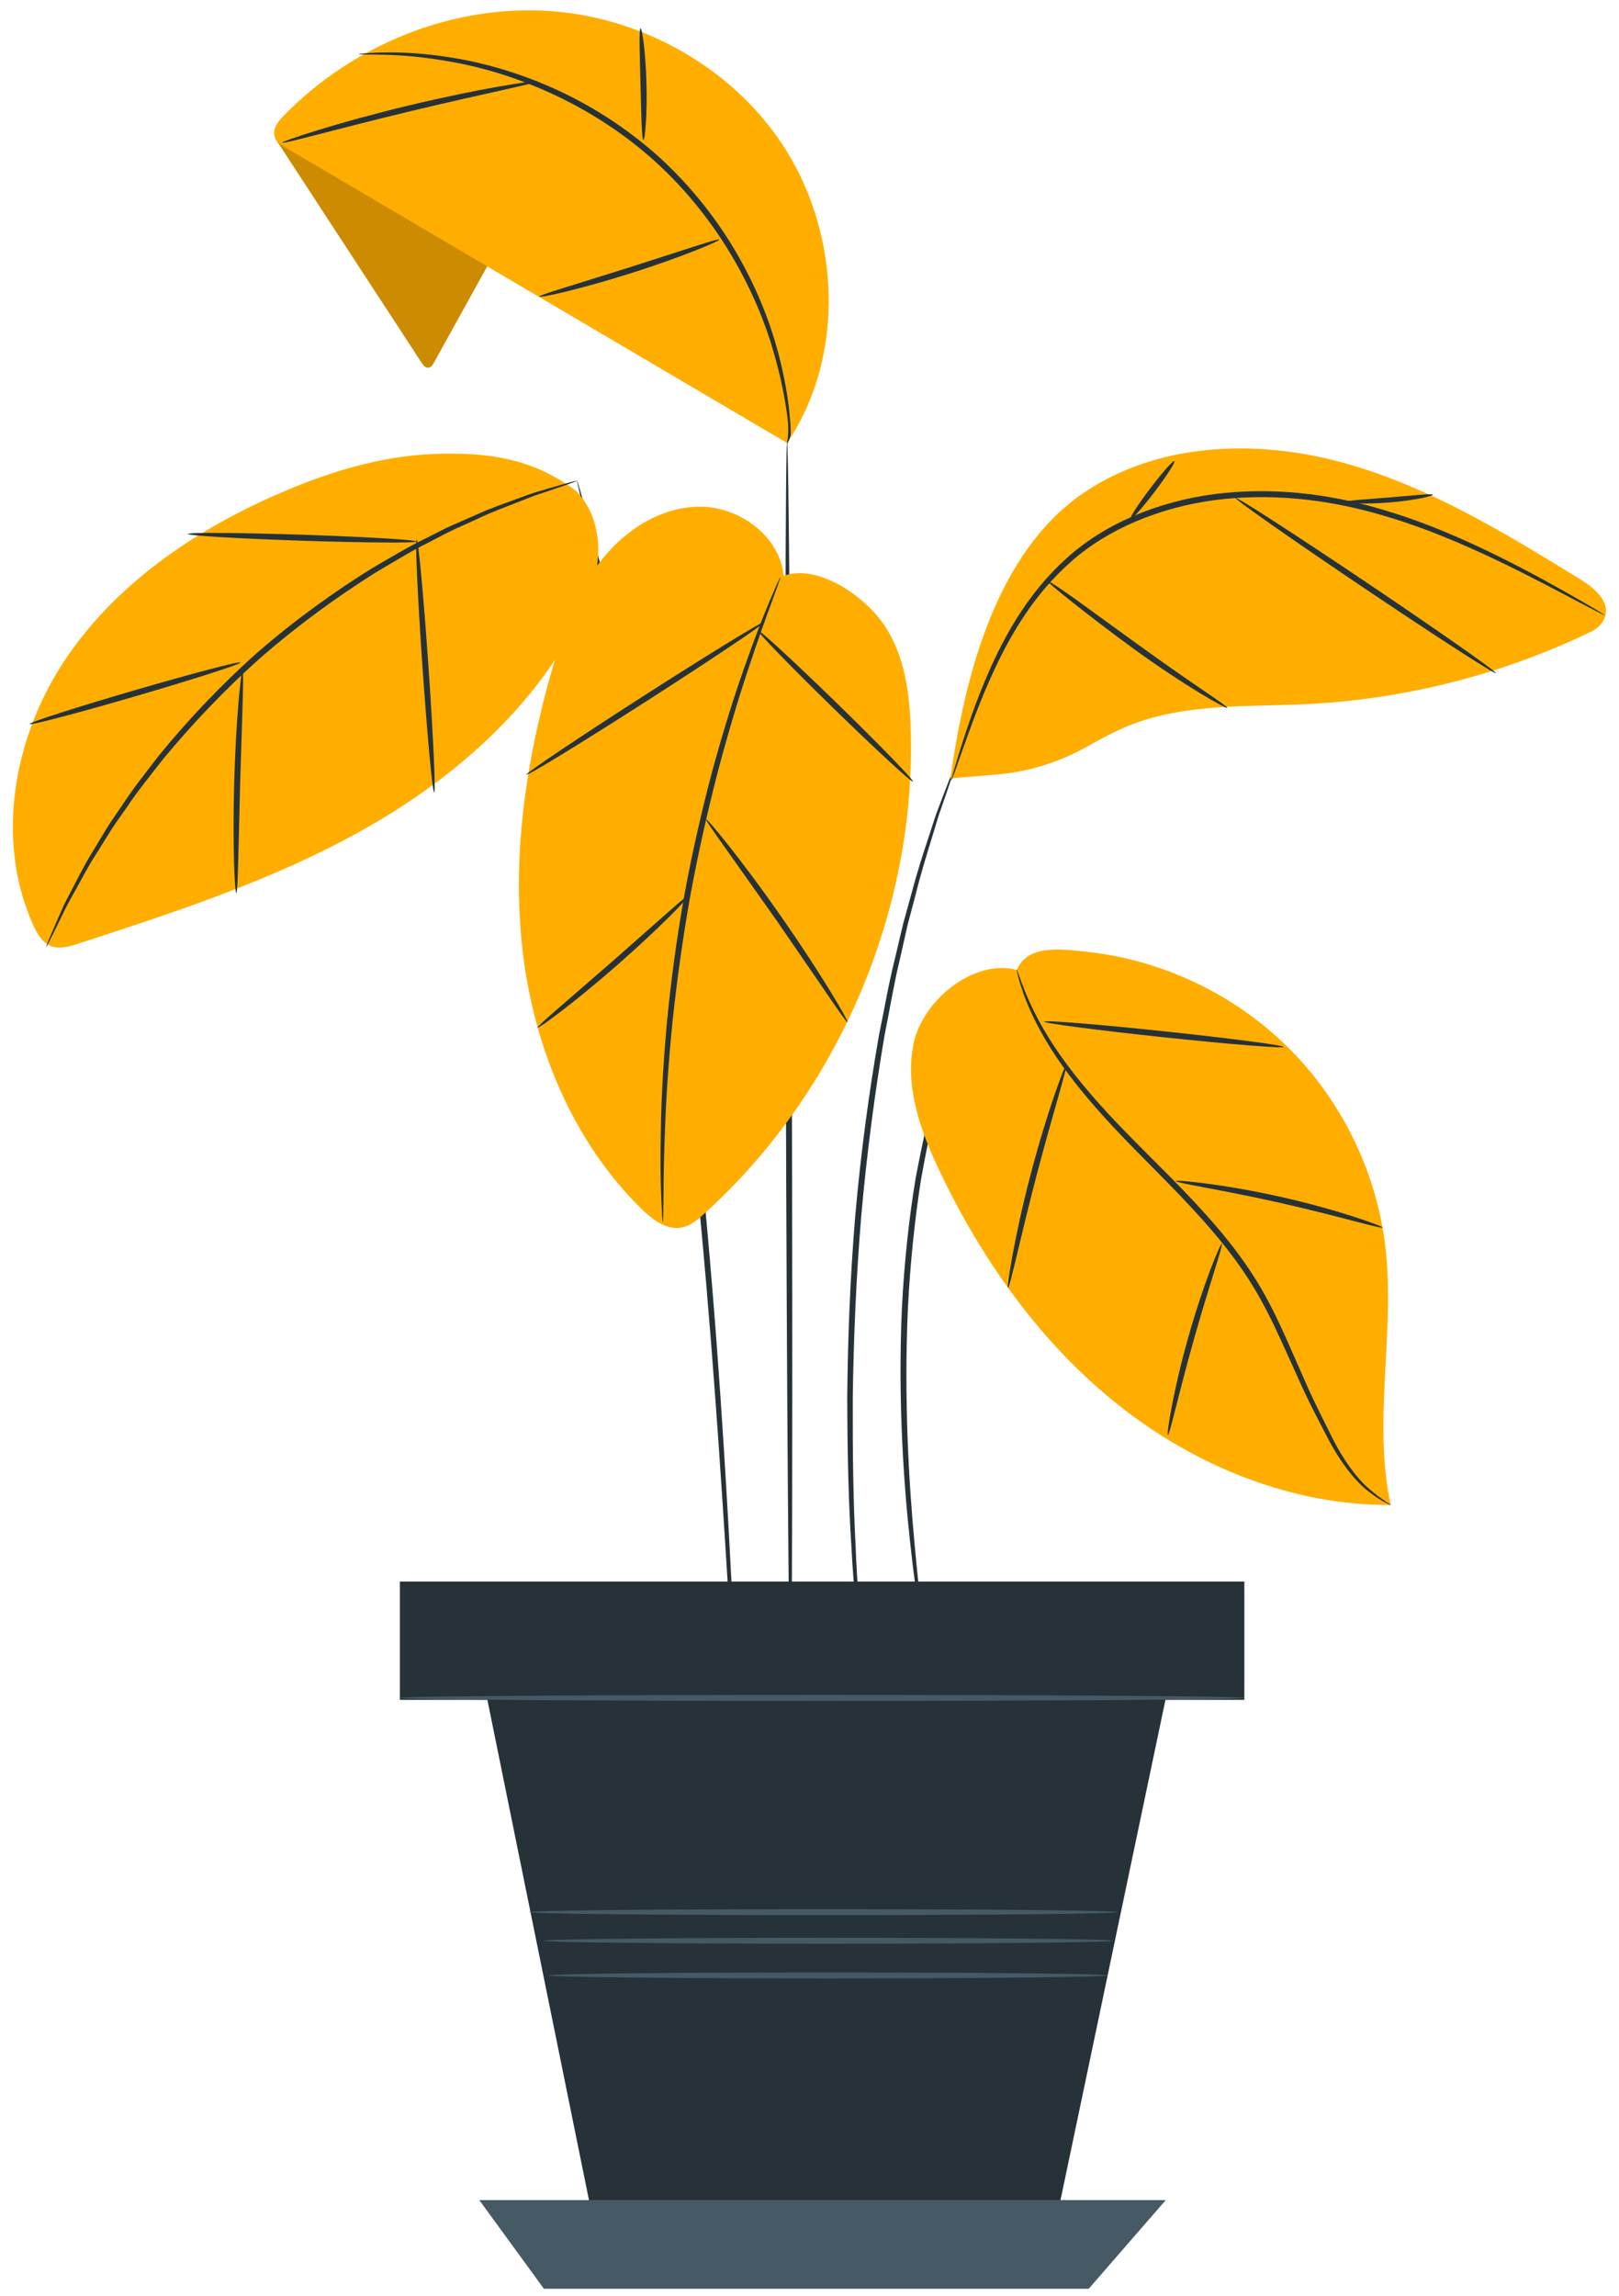 <?xml version="1.0" encoding="UTF-8"?> <svg xmlns="http://www.w3.org/2000/svg" width="122" height="173" viewBox="0 0 122 173" fill="none"><path d="M93.661 119.273H30.242V127.97H93.661V119.273Z" fill="#263238"></path><path d="M93.768 128.078H30.133V119.164H93.768V128.078ZM30.349 127.861H93.551V119.38H30.349V127.861Z" fill="#263238"></path><path d="M36.117 125.074L45.246 170.02H79.022L87.846 127.969L36.117 125.074Z" fill="#263238"></path><path d="M36.117 165.77L40.987 172.451H82.041L87.846 165.77H36.117Z" fill="#455A64"></path><path d="M59.572 126.386C59.447 126.386 59.287 105.564 59.215 79.883C59.143 54.194 59.185 33.375 59.31 33.375C59.434 33.375 59.595 54.193 59.667 79.882C59.739 105.562 59.697 126.385 59.572 126.386Z" fill="#263238"></path><path d="M73.7 74.278C73.714 74.285 73.655 74.452 73.53 74.762C73.382 75.115 73.194 75.561 72.964 76.11C72.837 76.407 72.699 76.73 72.55 77.08C72.419 77.447 72.278 77.841 72.127 78.262C71.974 78.688 71.81 79.14 71.638 79.618C71.469 80.099 71.335 80.623 71.169 81.164C70.477 83.322 69.926 85.969 69.396 88.914C68.934 91.873 68.588 95.151 68.414 98.605C68.105 105.52 68.497 111.791 68.915 116.308C69.119 118.568 69.325 120.394 69.475 121.655C69.54 122.246 69.593 122.728 69.635 123.109C69.667 123.442 69.676 123.618 69.66 123.621C69.645 123.623 69.605 123.452 69.545 123.122C69.481 122.743 69.4 122.266 69.3 121.679C69.096 120.424 68.842 118.601 68.597 116.34C68.096 111.822 67.652 105.532 67.962 98.584C68.137 95.114 68.498 91.819 68.985 88.846C69.541 85.887 70.128 83.231 70.864 81.071C71.041 80.529 71.185 80.006 71.367 79.526C71.551 79.05 71.726 78.599 71.891 78.174C72.054 77.756 72.207 77.364 72.35 77C72.506 76.646 72.665 76.329 72.801 76.041C73.064 75.506 73.277 75.07 73.447 74.724C73.6 74.424 73.686 74.271 73.7 74.278Z" fill="#263238"></path><path d="M72.077 57.438C72.091 57.444 72.022 57.68 71.876 58.125C71.711 58.607 71.492 59.251 71.215 60.061C71.068 60.484 70.907 60.95 70.73 61.456C70.573 61.976 70.403 62.537 70.22 63.138C69.85 64.343 69.42 65.712 69.037 67.253C68.834 68.021 68.622 68.824 68.401 69.66C68.21 70.505 68.012 71.384 67.806 72.293C67.364 74.105 67.044 76.074 66.635 78.131C65.937 82.267 65.321 86.839 64.896 91.661C64.495 96.487 64.321 101.099 64.26 105.295C64.246 109.491 64.301 113.271 64.473 116.441C64.529 118.027 64.631 119.46 64.713 120.718C64.786 121.977 64.865 123.06 64.945 123.945C65.01 124.798 65.062 125.477 65.1 125.984C65.131 126.451 65.139 126.697 65.124 126.699C65.109 126.701 65.07 126.458 65.01 125.994C64.95 125.488 64.871 124.812 64.771 123.961C64.663 123.078 64.558 121.996 64.461 120.737C64.355 119.479 64.231 118.046 64.154 116.457C63.941 113.284 63.854 109.497 63.844 105.291C63.882 101.086 64.045 96.462 64.446 91.622C64.872 86.786 65.502 82.202 66.225 78.057C66.647 75.996 66.981 74.024 67.442 72.209C67.656 71.299 67.864 70.42 68.063 69.574C68.294 68.738 68.517 67.935 68.729 67.167C69.132 65.628 69.585 64.261 69.98 63.06C70.175 62.462 70.358 61.903 70.527 61.386C70.716 60.883 70.891 60.421 71.05 60.001C71.359 59.202 71.607 58.566 71.79 58.091C71.964 57.658 72.062 57.433 72.077 57.438Z" fill="#263238"></path><path d="M55.562 130.072C55.554 130.072 55.542 129.99 55.526 129.829C55.51 129.642 55.491 129.406 55.466 129.113C55.421 128.45 55.359 127.527 55.279 126.356C55.127 123.927 54.911 120.47 54.643 116.213C54.093 107.651 53.297 95.821 51.853 82.813C51.115 76.309 50.26 70.132 49.37 64.531C48.897 61.736 48.468 59.075 47.982 56.601C47.536 54.119 47.055 51.82 46.612 49.722C46.196 47.618 45.731 45.734 45.357 44.072C44.989 42.408 44.635 40.984 44.337 39.822C44.057 38.682 43.837 37.784 43.679 37.139C43.614 36.852 43.56 36.621 43.519 36.438C43.484 36.279 43.471 36.197 43.478 36.195C43.486 36.193 43.514 36.271 43.562 36.426C43.616 36.606 43.683 36.833 43.766 37.116C43.944 37.757 44.192 38.648 44.507 39.779C44.831 40.935 45.212 42.354 45.602 44.014C46 45.672 46.487 47.553 46.924 49.655C47.387 51.751 47.887 54.05 48.349 56.532C48.852 59.007 49.296 61.668 49.78 64.465C50.693 70.069 51.562 76.252 52.301 82.763C53.745 95.785 54.492 107.626 54.961 116.195C55.194 120.48 55.356 123.949 55.454 126.347C55.497 127.52 55.531 128.444 55.556 129.109C55.562 129.404 55.567 129.64 55.571 129.828C55.573 129.989 55.57 130.072 55.562 130.072Z" fill="#263238"></path><path d="M59.05 43.386C58.775 40.436 55.788 38.211 52.819 38.18C49.85 38.149 47.084 39.926 45.268 42.27C43.453 44.614 42.452 47.476 41.632 50.324C39.633 57.274 38.54 64.575 39.395 71.756C40.25 78.936 43.168 86.005 48.331 91.078C49.171 91.903 50.258 92.728 51.409 92.482C52.04 92.348 52.556 91.911 53.034 91.48C63.174 82.337 69.031 68.643 68.629 55.009C68.549 52.279 68.189 49.437 66.674 47.163C65.161 44.888 61.629 42.472 59.05 43.386Z" fill="#FFAE00"></path><path d="M36.885 19.758C35.492 22.277 34.098 24.796 32.704 27.315C32.607 27.491 32.478 27.689 32.276 27.705C32.057 27.723 31.893 27.516 31.772 27.332C28.088 21.688 24.404 16.045 20.719 10.401L23.266 8.961L36.885 19.758Z" fill="#FFAE00"></path><g opacity="0.2"><path d="M36.885 19.758C35.492 22.277 34.098 24.796 32.704 27.315C32.607 27.491 32.478 27.689 32.276 27.705C32.057 27.723 31.893 27.516 31.772 27.332C28.088 21.688 24.404 16.045 20.719 10.401L23.266 8.961L36.885 19.758Z" fill="black"></path></g><path d="M59.31 33.376C46.741 25.974 34.174 18.572 21.605 11.17C21.221 10.943 20.804 10.676 20.688 10.246C20.537 9.689 20.956 9.152 21.358 8.738C26.544 3.399 34.076 0.303 41.507 0.837C48.939 1.371 56.085 5.655 59.724 12.144C63.363 18.634 63.483 27.216 59.31 33.376Z" fill="#FFAE00"></path><path d="M27.039 4.08C27.038 4.064 27.208 4.044 27.533 4.019C27.858 4.003 28.339 3.944 28.958 3.951C30.196 3.921 31.998 4.002 34.189 4.366C36.379 4.725 38.952 5.429 41.64 6.625C44.326 7.815 47.105 9.539 49.637 11.804C52.148 14.093 54.144 16.682 55.599 19.232C57.06 21.782 58.017 24.267 58.594 26.406C59.175 28.546 59.435 30.327 59.529 31.56C59.597 32.175 59.57 32.333 59.586 32.657C59.593 32.982 59.31 33.477 59.295 33.478C59.255 33.48 59.503 32.798 59.353 31.578C59.207 30.358 58.9 28.6 58.286 26.493C57.094 22.302 54.326 16.652 49.334 12.138C44.338 7.632 38.429 5.446 34.132 4.68C31.971 4.28 30.187 4.151 28.956 4.127C27.725 4.099 27.041 4.12 27.039 4.08Z" fill="#263238"></path><path d="M54.207 18.049C54.228 18.105 53.502 18.441 52.301 18.914C51.099 19.387 49.421 19.991 47.544 20.586C45.665 21.181 43.944 21.655 42.69 21.96C41.436 22.266 40.649 22.41 40.633 22.351C40.617 22.288 41.374 22.035 42.604 21.652C43.994 21.22 45.615 20.713 47.406 20.155C49.192 19.581 50.808 19.059 52.193 18.613C53.419 18.218 54.184 17.988 54.207 18.049Z" fill="#263238"></path><path d="M48.269 2.133C48.39 2.122 48.658 3.998 48.715 6.331C48.776 8.664 48.604 10.551 48.483 10.546C48.355 10.541 48.324 8.659 48.263 6.342C48.206 4.026 48.142 2.144 48.269 2.133Z" fill="#263238"></path><path d="M21.274 10.75C21.256 10.693 22.3 10.315 24.013 9.788C25.726 9.261 28.112 8.594 30.771 7.954C33.431 7.315 35.86 6.825 37.626 6.515C39.391 6.205 40.492 6.067 40.503 6.127C40.515 6.19 39.435 6.439 37.689 6.828C35.942 7.217 33.531 7.755 30.877 8.392C28.225 9.03 25.833 9.647 24.101 10.095C22.368 10.543 21.293 10.812 21.274 10.75Z" fill="#263238"></path><path d="M43.401 36.985C40.158 34.531 36.729 34.047 32.663 34.208C28.596 34.369 24.638 35.605 20.91 37.235C14.552 40.014 8.576 44.11 4.777 49.908C0.978 55.706 -0.344 63.381 2.501 69.7C2.784 70.329 3.153 70.988 3.788 71.259C4.458 71.545 5.224 71.322 5.916 71.096C13.148 68.742 20.43 66.365 27.079 62.678C33.728 58.991 39.779 53.866 43.347 47.162C44.203 45.553 44.92 43.829 45.06 42.013C45.199 40.198 44.697 38.268 43.401 36.985Z" fill="#FFAE00"></path><path d="M43.472 36.226C43.477 36.241 43.297 36.313 42.953 36.437C42.562 36.571 42.059 36.744 41.438 36.957C41.103 37.068 40.737 37.19 40.34 37.322C39.943 37.465 39.519 37.643 39.059 37.82C38.144 38.19 37.082 38.558 35.964 39.1C35.398 39.357 34.806 39.626 34.19 39.906C33.575 40.189 32.962 40.538 32.312 40.868C31.001 41.511 29.675 42.332 28.263 43.164C25.49 44.913 22.557 47.019 19.701 49.501C16.869 52.013 14.403 54.649 12.311 57.171C11.304 58.463 10.319 59.672 9.513 60.887C9.102 61.488 8.678 62.051 8.318 62.624C7.961 63.198 7.618 63.749 7.291 64.277C6.61 65.315 6.109 66.32 5.625 67.178C5.389 67.611 5.159 68.008 4.966 68.383C4.785 68.759 4.617 69.105 4.463 69.423C4.172 70.011 3.937 70.486 3.754 70.856C3.587 71.182 3.492 71.35 3.478 71.344C3.464 71.338 3.53 71.157 3.671 70.819C3.834 70.439 4.045 69.951 4.305 69.347C4.448 69.024 4.605 68.67 4.774 68.287C4.955 67.904 5.177 67.5 5.401 67.06C5.866 66.187 6.351 65.167 7.017 64.112C7.339 63.577 7.676 63.017 8.025 62.435C8.38 61.854 8.799 61.283 9.207 60.673C10.004 59.441 10.984 58.216 11.989 56.908C14.077 54.355 16.553 51.69 19.404 49.161C22.28 46.661 25.244 44.55 28.046 42.809C29.474 41.981 30.816 41.167 32.141 40.535C32.799 40.21 33.42 39.867 34.043 39.59C34.666 39.318 35.264 39.056 35.838 38.806C36.97 38.28 38.046 37.93 38.973 37.582C39.439 37.415 39.868 37.248 40.272 37.117C40.675 36.998 41.046 36.888 41.385 36.788C42.019 36.607 42.531 36.461 42.929 36.348C43.28 36.254 43.468 36.211 43.472 36.226Z" fill="#263238"></path><path d="M18.131 49.913C18.166 50.032 14.634 51.167 10.242 52.45C5.85 53.731 2.262 54.673 2.227 54.553C2.192 54.434 5.723 53.298 10.115 52.017C14.507 50.736 18.096 49.794 18.131 49.913Z" fill="#263238"></path><path d="M17.807 67.286C17.746 67.287 17.674 66.35 17.634 64.833C17.591 63.317 17.585 61.22 17.649 58.906C17.715 56.591 17.839 54.498 17.965 52.986C18.091 51.474 18.215 50.543 18.276 50.547C18.34 50.551 18.329 51.49 18.284 53.004C18.233 54.666 18.169 56.685 18.1 58.918C18.044 61.151 17.994 63.17 17.952 64.832C17.912 66.348 17.87 67.286 17.807 67.286Z" fill="#263238"></path><path d="M32.718 59.708C32.593 59.717 32.196 55.456 31.832 50.194C31.467 44.931 31.273 40.657 31.397 40.648C31.521 40.639 31.918 44.898 32.283 50.163C32.647 55.425 32.842 59.699 32.718 59.708Z" fill="#263238"></path><path d="M14.156 40.231C14.159 40.169 15.125 40.144 16.685 40.155C18.244 40.166 20.396 40.211 22.772 40.29C25.149 40.368 27.299 40.465 28.856 40.557C30.412 40.649 31.375 40.737 31.374 40.8C31.373 40.862 30.408 40.887 28.849 40.876C27.29 40.865 25.136 40.819 22.757 40.741C20.379 40.662 18.227 40.566 16.671 40.474C15.114 40.381 14.153 40.293 14.156 40.231Z" fill="#263238"></path><path d="M49.945 92.069C49.929 92.069 49.911 91.896 49.891 91.565C49.874 91.186 49.852 90.707 49.825 90.117C49.768 88.86 49.755 87.038 49.804 84.788C49.845 82.537 49.998 79.86 50.269 76.894C50.562 73.931 50.987 70.682 51.596 67.298C52.221 63.915 52.971 60.722 53.742 57.842C54.536 54.967 55.339 52.402 56.095 50.276C56.844 48.148 57.501 46.443 57.998 45.282C58.231 44.738 58.422 44.296 58.572 43.946C58.708 43.643 58.786 43.486 58.8 43.492C58.814 43.498 58.765 43.665 58.656 43.979C58.527 44.336 58.364 44.788 58.162 45.344C57.715 46.522 57.107 48.24 56.398 50.375C55.681 52.508 54.913 55.074 54.144 57.945C53.398 60.821 52.663 64.005 52.04 67.376C51.434 70.748 50.998 73.983 50.682 76.934C50.389 79.887 50.203 82.555 50.122 84.798C50.033 87.041 49.997 88.859 50 90.115C49.993 90.704 49.987 91.184 49.982 91.563C49.973 91.894 49.96 92.069 49.945 92.069Z" fill="#263238"></path><path d="M51.937 67.428C51.979 67.472 51.409 68.106 50.433 69.076C49.457 70.047 48.072 71.35 46.492 72.733C44.911 74.116 43.435 75.317 42.343 76.154C41.251 76.993 40.548 77.474 40.51 77.426C40.469 77.376 41.103 76.808 42.141 75.907C43.299 74.903 44.675 73.712 46.195 72.394C47.702 71.064 49.065 69.859 50.215 68.844C51.244 67.933 51.892 67.382 51.937 67.428Z" fill="#263238"></path><path d="M63.869 77.025C63.815 77.058 63.217 76.203 62.267 74.809C61.236 73.308 59.956 71.445 58.54 69.382C57.096 67.341 55.789 65.495 54.737 64.008C53.759 62.636 53.163 61.779 53.214 61.739C53.262 61.703 53.947 62.492 54.993 63.818C56.039 65.144 57.438 67.01 58.912 69.124C60.385 71.239 61.654 73.197 62.535 74.635C63.418 76.076 63.92 76.993 63.869 77.025Z" fill="#263238"></path><path d="M57.625 46.847C57.692 46.952 53.728 49.616 48.772 52.796C43.813 55.977 39.74 58.471 39.673 58.366C39.606 58.261 43.568 55.598 48.527 52.417C53.484 49.236 57.558 46.742 57.625 46.847Z" fill="#263238"></path><path d="M68.797 58.889C68.71 58.978 66.025 56.502 62.8 53.359C59.575 50.215 57.032 47.595 57.119 47.506C57.206 47.417 59.891 49.893 63.116 53.037C66.34 56.179 68.884 58.8 68.797 58.889Z" fill="#263238"></path><path d="M71.617 58.648L75.021 58.367C77.436 58.167 79.781 57.454 81.893 56.267C82.937 55.681 83.986 55.106 85.097 54.661C89.304 52.975 93.999 53.277 98.527 53.05C105.917 52.68 113.23 50.814 119.892 47.597C120.277 47.411 120.618 47.128 120.823 46.754C121.523 45.483 120.224 44.351 119.106 43.664C113.373 40.138 107.536 36.567 101.035 34.817C94.532 33.067 87.151 33.363 81.604 37.173C75.09 41.647 72.717 50.835 71.617 58.648Z" fill="#FFAE00"></path><path d="M120.897 46.338C120.889 46.352 120.691 46.259 120.32 46.07C119.912 45.857 119.376 45.577 118.707 45.227C117.308 44.493 115.294 43.409 112.749 42.191C110.202 40.986 107.117 39.626 103.527 38.644C99.952 37.653 95.827 37.134 91.574 37.677C87.339 38.234 83.438 39.879 80.678 42.347C77.899 44.807 76.202 47.777 75.004 50.301C73.808 52.847 73.071 55.013 72.535 56.494C72.283 57.204 72.082 57.774 71.928 58.207C71.787 58.598 71.705 58.801 71.69 58.796C71.675 58.791 71.728 58.579 71.841 58.179C71.975 57.739 72.149 57.16 72.367 56.438C72.853 54.937 73.545 52.75 74.713 50.167C75.884 47.607 77.573 44.572 80.401 42.035C83.213 39.489 87.204 37.794 91.515 37.229C95.84 36.675 100.032 37.218 103.637 38.242C107.259 39.257 110.35 40.657 112.888 41.903C115.424 43.162 117.417 44.29 118.791 45.072C119.443 45.452 119.966 45.757 120.364 45.989C120.721 46.205 120.904 46.324 120.897 46.338Z" fill="#263238"></path><path d="M112.724 50.721C112.654 50.825 108.203 47.95 102.783 44.303C97.362 40.654 93.025 37.614 93.095 37.511C93.165 37.407 97.614 40.281 103.036 43.929C108.456 47.578 112.794 50.618 112.724 50.721Z" fill="#263238"></path><path d="M107.974 37.275C107.997 37.374 106.556 37.709 104.734 37.857C102.912 38.009 101.428 37.915 101.43 37.814C101.43 37.707 102.897 37.632 104.696 37.481C106.495 37.335 107.952 37.17 107.974 37.275Z" fill="#263238"></path><path d="M88.493 34.744C88.6 34.793 87.947 35.813 87.033 37.02C86.119 38.228 85.291 39.167 85.183 39.118C85.076 39.069 85.73 38.05 86.644 36.841C87.558 35.634 88.386 34.694 88.493 34.744Z" fill="#263238"></path><path d="M92.487 53.337C92.456 53.388 91.632 52.957 90.345 52.178C89.059 51.399 87.322 50.258 85.465 48.913C83.609 47.567 81.972 46.295 80.795 45.363C79.62 44.43 78.91 43.832 78.947 43.781C78.984 43.731 79.762 44.24 80.987 45.108C82.322 46.076 83.941 47.25 85.73 48.548C87.581 49.889 89.281 51.066 90.518 51.911C91.756 52.755 92.521 53.281 92.487 53.337Z" fill="#263238"></path><path d="M76.62 73.08C73.373 72.224 69.504 75.376 68.835 78.659C68.166 81.943 69.4 85.301 70.845 88.326C74.043 95.022 78.456 101.232 84.269 105.855C90.081 110.478 97.361 113.434 104.794 113.396C103.421 107.034 105.157 100.388 104.392 93.926C103.724 88.285 101.088 82.896 97.044 78.9C93.001 74.904 87.575 72.328 81.917 71.718C79.844 71.495 77.446 71.17 76.62 73.08Z" fill="#FFAE00"></path><path d="M104.796 113.396C104.789 113.41 104.63 113.336 104.334 113.181C104.041 113.022 103.617 112.764 103.119 112.367C102.1 111.595 100.933 110.107 99.914 108.089C99.396 107.086 98.818 105.997 98.253 104.791C97.705 103.581 97.121 102.292 96.506 100.938C95.887 99.588 95.206 98.187 94.36 96.82C93.519 95.451 92.517 94.113 91.406 92.811C89.184 90.205 86.799 87.952 84.732 85.798C82.654 83.653 80.907 81.587 79.644 79.705C78.368 77.83 77.596 76.15 77.157 74.965C76.947 74.367 76.797 73.9 76.723 73.575C76.641 73.252 76.606 73.082 76.621 73.078C76.663 73.066 76.847 73.74 77.321 74.901C77.806 76.056 78.612 77.692 79.907 79.524C81.191 81.364 82.946 83.389 85.031 85.509C87.107 87.639 89.505 89.887 91.751 92.519C92.872 93.834 93.886 95.193 94.737 96.589C95.593 97.984 96.273 99.405 96.884 100.766C97.484 102.125 98.055 103.419 98.591 104.634C99.137 105.834 99.7 106.934 100.197 107.943C101.175 109.966 102.266 111.432 103.231 112.233C104.181 113.05 104.823 113.353 104.796 113.396Z" fill="#263238"></path><path d="M88.008 108.11C87.949 108.098 88.052 107.263 88.306 105.929C88.561 104.595 88.977 102.764 89.54 100.768C90.104 98.772 90.706 96.993 91.187 95.722C91.668 94.451 92.017 93.686 92.073 93.707C92.135 93.73 91.891 94.533 91.489 95.826C91.088 97.119 90.536 98.904 89.974 100.891C89.414 102.877 88.95 104.687 88.618 105.999C88.285 107.31 88.073 108.123 88.008 108.11Z" fill="#263238"></path><path d="M104.18 92.493C104.16 92.555 103.292 92.335 101.894 91.969C100.495 91.604 98.563 91.106 96.415 90.621C94.266 90.139 92.306 89.764 90.885 89.495C89.465 89.227 88.585 89.055 88.594 88.991C88.602 88.932 89.498 88.992 90.935 89.18C92.373 89.368 94.352 89.697 96.513 90.182C98.674 90.668 100.602 91.219 101.982 91.663C103.364 92.109 104.198 92.438 104.18 92.493Z" fill="#263238"></path><path d="M75.96 97.032C75.9 97.021 76.026 96.055 76.31 94.508C76.596 92.962 77.05 90.835 77.657 88.512C78.265 86.189 78.91 84.112 79.418 82.623C79.927 81.134 80.291 80.231 80.348 80.25C80.409 80.27 80.153 81.208 79.724 82.718C79.295 84.228 78.701 86.311 78.095 88.626C77.491 90.94 76.989 93.047 76.624 94.574C76.259 96.101 76.023 97.045 75.96 97.032Z" fill="#263238"></path><path d="M96.733 78.885C96.72 79.01 92.667 78.681 87.683 78.154C82.697 77.626 78.667 77.099 78.68 76.975C78.693 76.852 82.745 77.178 87.73 77.707C92.715 78.234 96.746 78.761 96.733 78.885Z" fill="#263238"></path><path d="M93.762 127.932C93.762 128.057 79.517 128.158 61.949 128.158C44.375 128.158 30.133 128.057 30.133 127.932C30.133 127.808 44.375 127.707 61.949 127.707C79.517 127.707 93.762 127.808 93.762 127.932Z" fill="#455A64"></path><path d="M83.856 146.229C83.856 146.354 74.258 146.455 62.421 146.455C50.58 146.455 40.984 146.354 40.984 146.229C40.984 146.105 50.58 146.004 62.421 146.004C74.257 146.003 83.856 146.104 83.856 146.229Z" fill="#455A64"></path><path d="M83.484 148.842C83.484 148.967 74.053 149.067 62.422 149.067C50.788 149.067 41.359 148.966 41.359 148.842C41.359 148.718 50.788 148.617 62.422 148.617C74.053 148.617 83.484 148.718 83.484 148.842Z" fill="#455A64"></path><path d="M84.227 144.073C84.227 144.198 74.3 144.299 62.056 144.299C49.808 144.299 39.883 144.198 39.883 144.073C39.883 143.949 49.808 143.848 62.056 143.848C74.3 143.848 84.227 143.949 84.227 144.073Z" fill="#455A64"></path></svg> 
